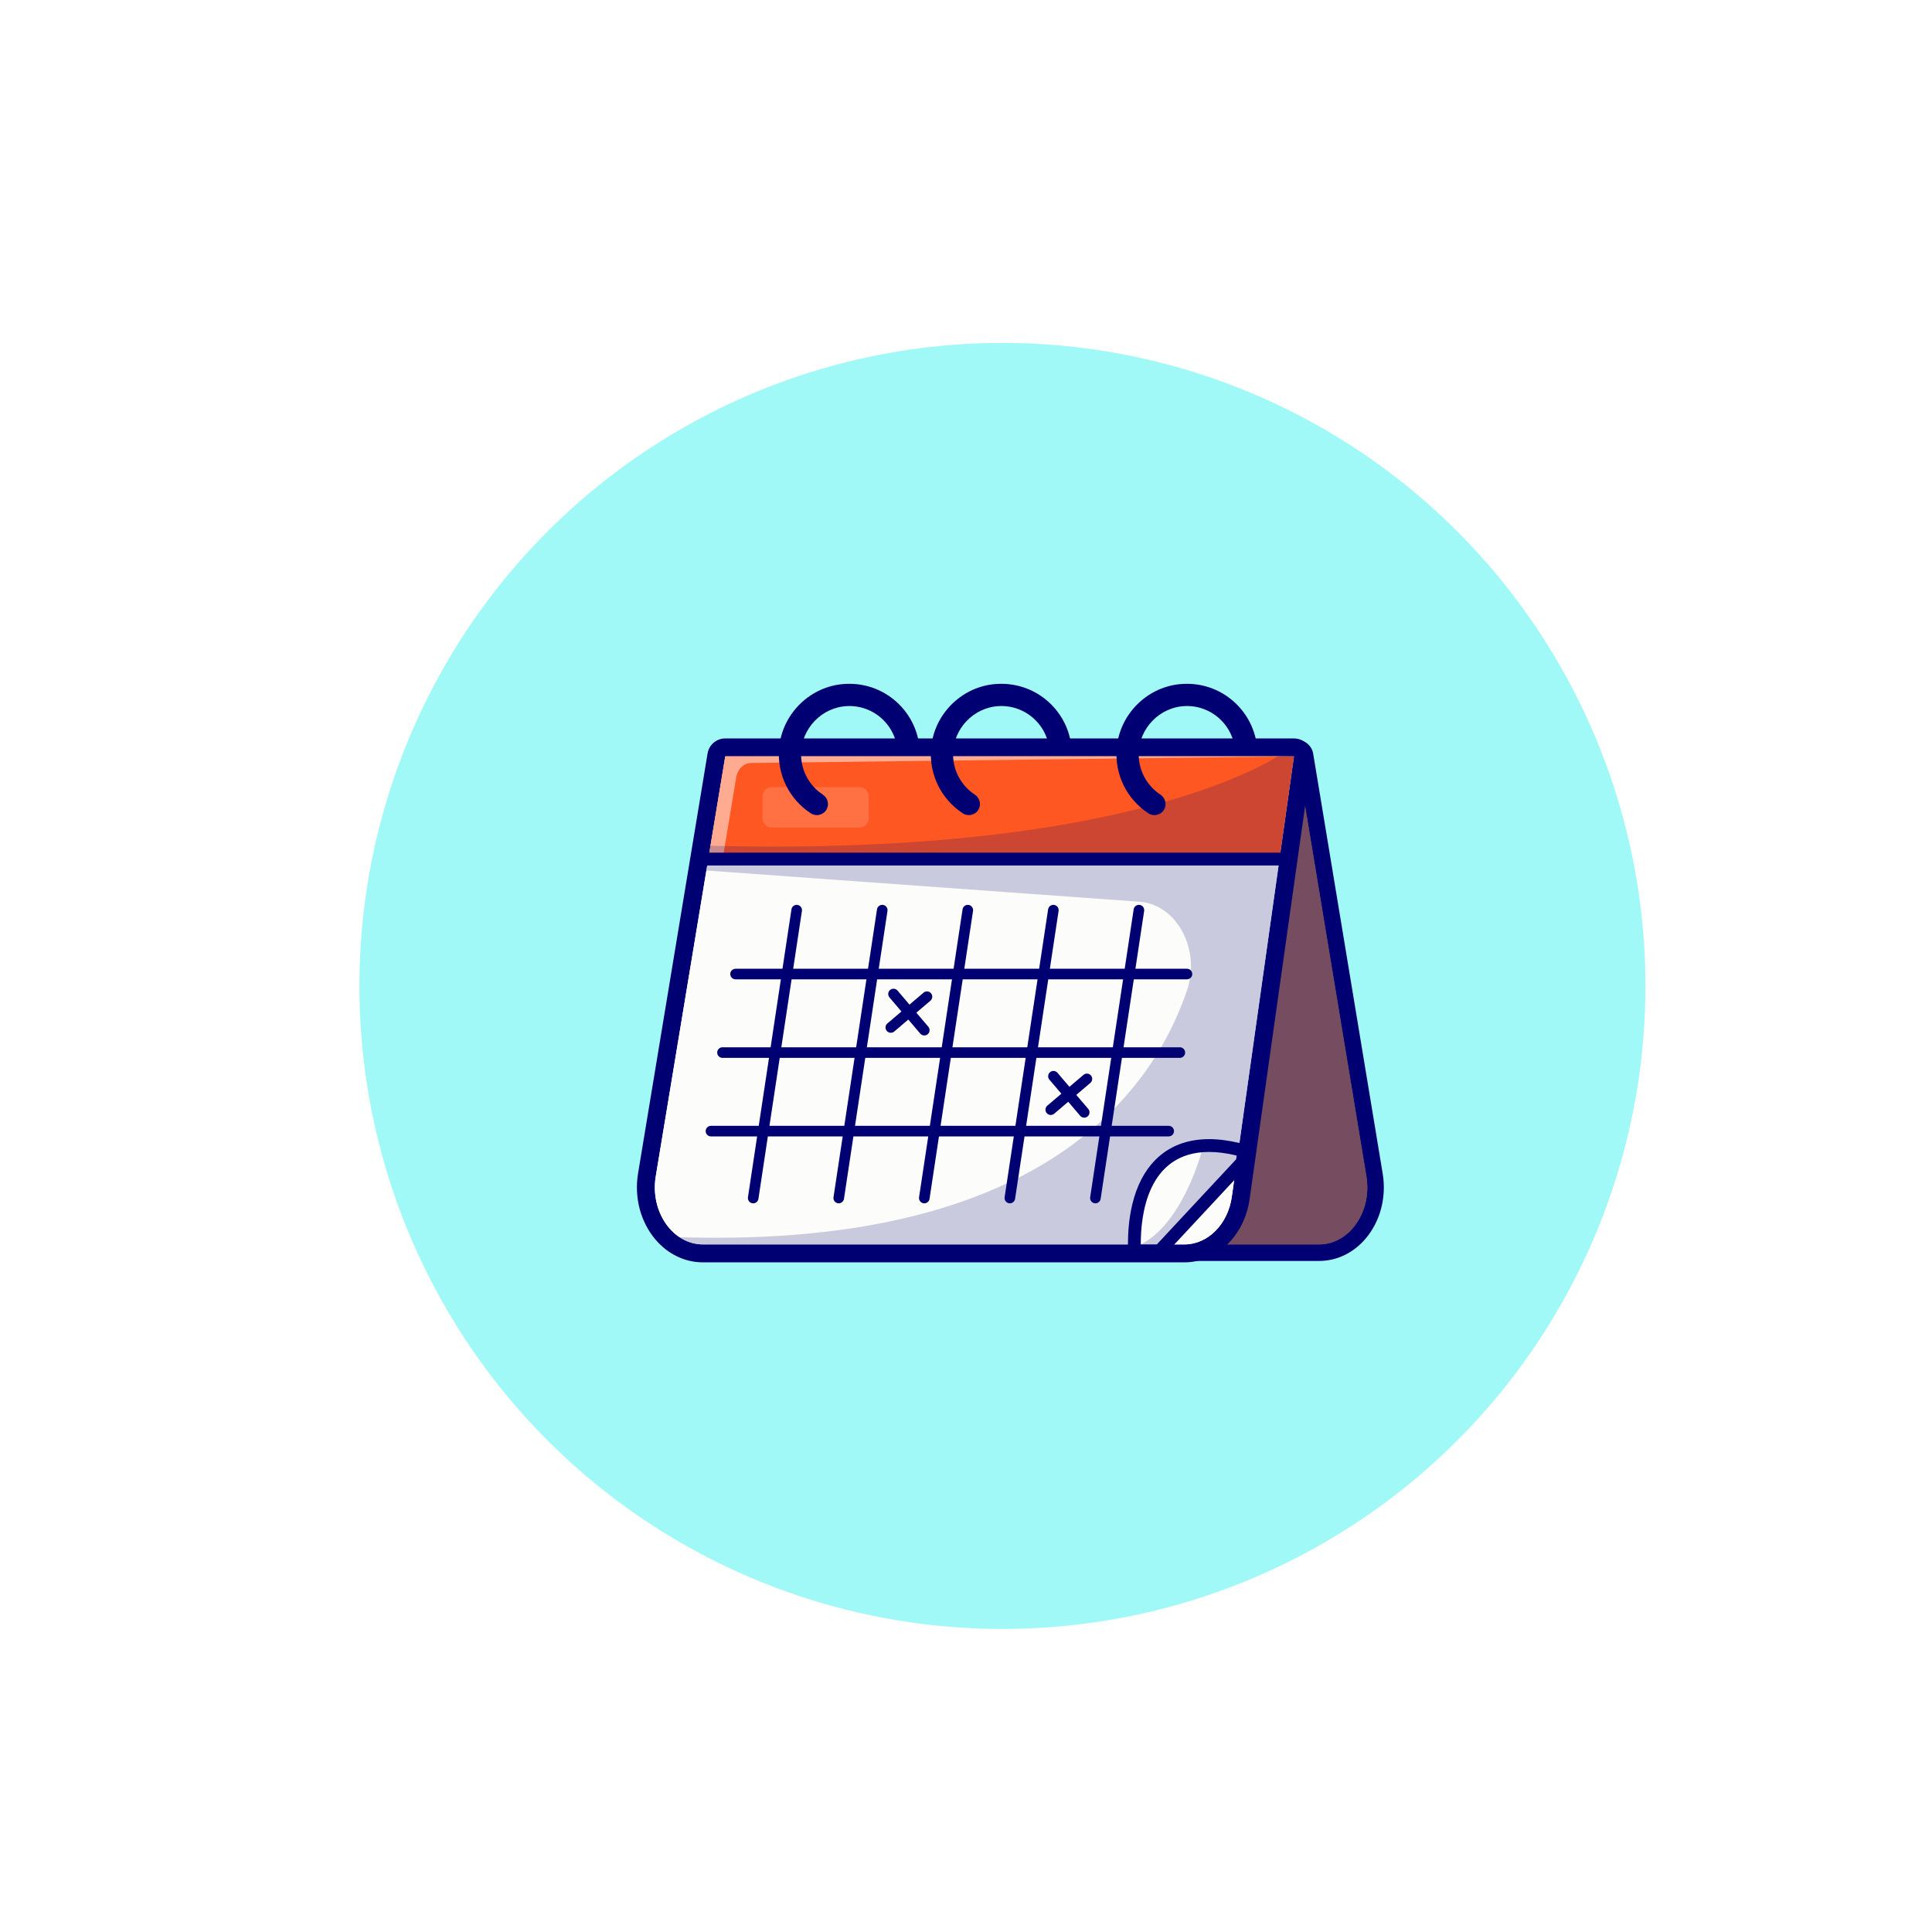 <?xml version="1.0" encoding="UTF-8"?><svg id="Layer_2" xmlns="http://www.w3.org/2000/svg" viewBox="0 0 4000 4000"><defs><style>.cls-1{fill:#eb984e;}.cls-2{fill:#fff;}.cls-3{opacity:.5;}.cls-4{opacity:.2;}.cls-5{fill:#a0f9f7;}.cls-6{fill:#ff5722;}.cls-7{opacity:.15;}.cls-8{fill:#fcfcfa;}.cls-9{fill:#000072;}</style></defs><g id="Layer_1-2"><g><rect class="cls-2" width="4000" height="4000"/><circle class="cls-5" cx="2075.41" cy="2041.28" r="1331.28"/><g><g><path class="cls-1" d="M1734.64,2593.55c-28.13,0-55.31-11.72-76.52-33.01-20.57-20.65-34.32-49.19-38.72-80.37l-128.68-911.76c-.69-4.9,.78-9.86,4.02-13.6,3.25-3.74,7.96-5.88,12.91-5.88h1177.43c8.36,0,15.5,6.05,16.87,14.3l143.93,869.49c7.24,43.72-4.51,88.77-31.42,120.49-22.06,26.01-51.63,40.34-83.26,40.34h-996.55Z"/><path class="cls-9" d="M2685.08,1566.01l143.93,869.49c12.09,73.01-35.06,140.95-97.81,140.95h-996.55c-48.7,0-90.27-41.73-98.31-98.68l-128.68-911.76h1177.43m0-34.19H1507.65c-9.9,0-19.32,4.29-25.81,11.77-6.49,7.48-9.43,17.4-8.05,27.2l128.68,911.76c4.91,34.82,20.38,66.8,43.54,90.05,24.44,24.53,55.92,38.04,88.63,38.04h996.55c18.86,0,37.07-4.33,54.12-12.87,15.89-7.96,30.08-19.23,42.19-33.5,14.61-17.22,25.58-38.4,31.74-61.24,6.32-23.46,7.54-48.74,3.5-73.1l-143.93-869.49c-2.73-16.5-17.01-28.61-33.73-28.61h0Z"/></g><g class="cls-3"><path class="cls-9" d="M2070.83,1566.01h614.25l143.93,869.49c12.09,73.01-35.06,140.95-97.81,140.95h-996.55c-48.7,0-90.27-41.73-98.31-98.68l-128.68-911.76h563.18Z"/></g><g><path class="cls-8" d="M1455.49,2595.02c-32.07,0-62.04-14.51-84.39-40.86-27.19-32.05-39.05-77.55-31.75-121.69l143.93-869.49c1.48-8.96,9.24-15.54,18.32-15.54h1177.43c5.38,0,10.49,2.33,14.02,6.39,3.53,4.06,5.12,9.45,4.37,14.77l-128.68,911.76c-4.45,31.5-18.35,60.34-39.14,81.21-21.49,21.57-49.03,33.45-77.56,33.45h-996.55Z"/><path class="cls-9" d="M2679.03,1566.01h0m0,0l-29.24,207.15-99.45,704.6c-8.04,56.95-49.61,98.68-98.31,98.68h-996.55c-62.76,0-109.9-67.93-97.81-140.95l109.64-662.34,34.29-207.15h1177.43m0-37.14H1501.6c-18.17,0-33.68,13.15-36.64,31.08l-34.29,207.15-109.64,662.34c-4.1,24.78-2.87,50.49,3.57,74.35,6.27,23.26,17.45,44.83,32.34,62.38,12.36,14.58,26.87,26.09,43.11,34.23,17.46,8.75,36.11,13.19,55.44,13.19h996.55c33.5,0,65.72-13.82,90.72-38.91,23.61-23.7,39.37-56.27,44.37-91.72l99.44-704.6,29.13-206.4c.31-1.94,.47-3.92,.47-5.95,0-20.51-16.63-37.14-37.14-37.14h0Zm0,74.28h0Z"/></g><path class="cls-8" d="M1467.31,1773.17l-109.64,662.34c-12.09,73.01,35.06,140.95,97.81,140.95h996.55c48.7,0,90.27-41.73,98.31-98.68l99.45-704.6H1467.31Z"/><path class="cls-9" d="M1913.66,2143.81c-3.1,0-6.18-1.31-8.35-3.86l-63.73-74.84c-3.92-4.61-3.37-11.53,1.24-15.45,4.61-3.92,11.53-3.37,15.45,1.24l63.73,74.84c3.92,4.61,3.37,11.53-1.24,15.45-2.06,1.76-4.59,2.62-7.1,2.62Z"/><path class="cls-9" d="M1844.37,2138.25c-3.1,0-6.18-1.31-8.35-3.86-3.92-4.61-3.37-11.53,1.24-15.45l74.84-63.73c4.61-3.92,11.53-3.37,15.45,1.24,3.92,4.61,3.37,11.53-1.24,15.45l-74.84,63.73c-2.06,1.76-4.59,2.62-7.1,2.62Z"/><g><path class="cls-9" d="M2244.77,2314.01c-3.1,0-6.18-1.31-8.35-3.86l-63.73-74.84c-3.92-4.61-3.37-11.53,1.24-15.45,4.61-3.93,11.53-3.37,15.45,1.24l63.73,74.84c3.92,4.61,3.37,11.53-1.24,15.45-2.06,1.76-4.59,2.62-7.1,2.62Z"/><path class="cls-9" d="M2175.49,2308.45c-3.1,0-6.18-1.31-8.35-3.86-3.92-4.61-3.37-11.53,1.24-15.45l74.84-63.73c4.61-3.93,11.53-3.37,15.45,1.24,3.92,4.61,3.37,11.53-1.24,15.45l-74.84,63.73c-2.06,1.76-4.59,2.62-7.1,2.62Z"/></g><g><path class="cls-9" d="M1559.4,2491.35c-.54,0-1.1-.04-1.65-.12-5.99-.9-10.1-6.49-9.2-12.48l90.06-596.01c.9-5.99,6.49-10.1,12.48-9.2,5.99,.9,10.11,6.49,9.2,12.48l-90.06,596.01c-.82,5.43-5.49,9.33-10.82,9.33Z"/><path class="cls-9" d="M1736.53,2491.35c-.54,0-1.1-.04-1.65-.12-5.99-.9-10.11-6.49-9.2-12.48l90.06-596.01c.9-5.99,6.49-10.1,12.48-9.2,5.99,.9,10.11,6.49,9.2,12.48l-90.06,596.01c-.82,5.43-5.49,9.33-10.82,9.33Z"/><path class="cls-9" d="M1913.67,2491.35c-.55,0-1.1-.04-1.65-.12-5.99-.9-10.11-6.49-9.2-12.48l90.06-596.01c.9-5.99,6.49-10.11,12.48-9.2,5.99,.9,10.1,6.49,9.2,12.48l-90.06,596.01c-.82,5.43-5.49,9.33-10.82,9.33Z"/><path class="cls-9" d="M2090.8,2491.35c-.54,0-1.1-.04-1.65-.12-5.99-.9-10.1-6.49-9.2-12.48l90.06-596.01c.9-5.99,6.49-10.11,12.48-9.2,5.99,.9,10.1,6.49,9.2,12.48l-90.06,596.01c-.82,5.43-5.49,9.33-10.82,9.33Z"/><path class="cls-9" d="M2267.93,2491.35c-.55,0-1.1-.04-1.65-.12-5.99-.9-10.1-6.49-9.2-12.48l90.06-596.01c.9-5.99,6.49-10.11,12.48-9.2,5.99,.9,10.1,6.49,9.2,12.48l-90.06,596.01c-.82,5.43-5.49,9.33-10.82,9.33Z"/><path class="cls-9" d="M2457.47,2027.61h-934.57c-6.05,0-10.96-4.91-10.96-10.96s4.91-10.96,10.96-10.96h934.57c6.05,0,10.96,4.91,10.96,10.96s-4.91,10.96-10.96,10.96Z"/><path class="cls-9" d="M2442.74,2190.21h-946.9c-6.05,0-10.96-4.91-10.96-10.96s4.91-10.96,10.96-10.96h946.9c6.05,0,10.96,4.91,10.96,10.96s-4.91,10.96-10.96,10.96Z"/><path class="cls-9" d="M2419.66,2352.82h-947.69c-6.05,0-10.96-4.91-10.96-10.96s4.91-10.96,10.96-10.96h947.69c6.05,0,10.96,4.91,10.96,10.96s-4.91,10.96-10.96,10.96Z"/></g><g class="cls-4"><path class="cls-9" d="M1457.05,1801.89l902.38,65.09c76.9,5.55,126.87,98.75,98.12,183.5-72.26,212.97-307.9,541.73-1075.08,510.04h0l49.07,30.25h981.33l164.86-186.17,80.23-625.98-1190.64-5.45-10.27,28.72Z"/></g><polygon class="cls-6" points="2679.03 1566.01 2115.85 1566.01 1501.6 1566.01 1467.31 1773.17 2649.79 1773.17 2679.03 1566.01"/><g class="cls-7"><path class="cls-2" d="M1597.46,1629.68h182.35c10.34,0,18.73,8.39,18.73,18.73v46.31c0,10.34-8.39,18.73-18.73,18.73h-182.35c-10.34,0-18.73-8.39-18.73-18.73v-46.31c0-10.34,8.39-18.73,18.73-18.73Z"/></g><g class="cls-3"><path class="cls-2" d="M1524.15,1609.78c2.87-17.35,15.63-29.93,30.54-30.11l1124.34-13.65H1501.6l-34.29,207.15h29.79l27.05-163.39Z"/></g><g><path class="cls-8" d="M2361.86,2589.71c-7.3,0-13.23-5.9-13.26-13.2-.2-41.86,6.41-119.07,52.92-165.8,25.74-25.86,59.96-38.97,101.72-38.97,18.53,0,38.82,2.63,60.32,7.81,6.64,1.6,10.98,7.98,10.03,14.75l-1.08,7.68c-.38,2.69-1.58,5.2-3.43,7.19l-164.26,176.33c-2.51,2.69-6.02,4.22-9.71,4.22h-33.26Z"/><path class="cls-9" d="M2503.24,2385c16.98,0,35.99,2.32,57.22,7.44l-1.08,7.68-164.26,176.33h-33.26c-.29-61.06,14.07-191.45,141.38-191.45m0-26.53c-45.42,0-82.8,14.43-111.12,42.88-22.35,22.46-38.38,53.21-47.65,91.41-7.73,31.87-9.24,63.17-9.14,83.81,.07,14.6,11.93,26.4,26.53,26.4h33.26c7.36,0,14.39-3.06,19.41-8.45l164.26-176.33c3.7-3.98,6.1-9,6.86-14.38l1.08-7.68c1.91-13.53-6.77-26.3-20.06-29.5-22.52-5.42-43.86-8.18-63.43-8.18h0Z"/></g><g><path class="cls-9" d="M1741.83,1416.65c-67.99,7.52-122.48,63.23-128.7,131.35-5.17,56.66,22.09,107.35,65.32,135.74,12.19,8.01,28.67,2.99,34.13-10.53h0c4.19-10.37,.13-21.96-9.19-28.13-27.14-17.96-45.01-48.79-44.86-83.8,.23-52.76,43.22-97.37,95.94-99.43,57.03-2.23,103.96,43.34,103.96,99.87h46.03c0-86.11-74.55-154.8-162.63-145.05Z"/><path class="cls-9" d="M2056.52,1416.65c-67.99,7.52-122.48,63.23-128.7,131.35-5.17,56.66,22.09,107.35,65.32,135.74,12.19,8.01,28.67,2.99,34.13-10.53h0c4.19-10.37,.13-21.96-9.19-28.13-27.14-17.96-45.01-48.79-44.86-83.8,.23-52.76,43.22-97.37,95.94-99.43,57.03-2.23,103.96,43.34,103.96,99.87h46.03c0-86.11-74.55-154.8-162.63-145.05Z"/><path class="cls-9" d="M2440.82,1416.65c-67.99,7.52-122.48,63.23-128.7,131.35-5.17,56.66,22.09,107.35,65.32,135.74,12.19,8.01,28.67,2.99,34.13-10.53h0c4.19-10.37,.13-21.96-9.19-28.13-27.14-17.96-45-48.79-44.86-83.8,.23-52.76,43.22-97.37,95.94-99.43,57.03-2.23,103.96,43.34,103.96,99.87h46.03c0-86.11-74.55-154.8-162.63-145.05Z"/></g><path class="cls-9" d="M2657.95,1791.88H1453.12c-7.33,0-13.27-5.94-13.27-13.27s5.94-13.27,13.27-13.27h1204.83c7.33,0,13.27,5.94,13.27,13.27s-5.94,13.27-13.27,13.27Z"/><g class="cls-4"><path class="cls-9" d="M2662.11,1555.22s-287.28,219.3-1193.66,195.75l-27.11,18.34,1224.69,4.65,27.48-214.09-31.4-4.65Z"/></g><g class="cls-4"><path class="cls-9" d="M2489.4,2379s-43.18,172.2-145.24,204.78l62.8,13.96,164.86-195.47,3.93-23.27h-86.36Z"/></g></g></g></g></svg>
